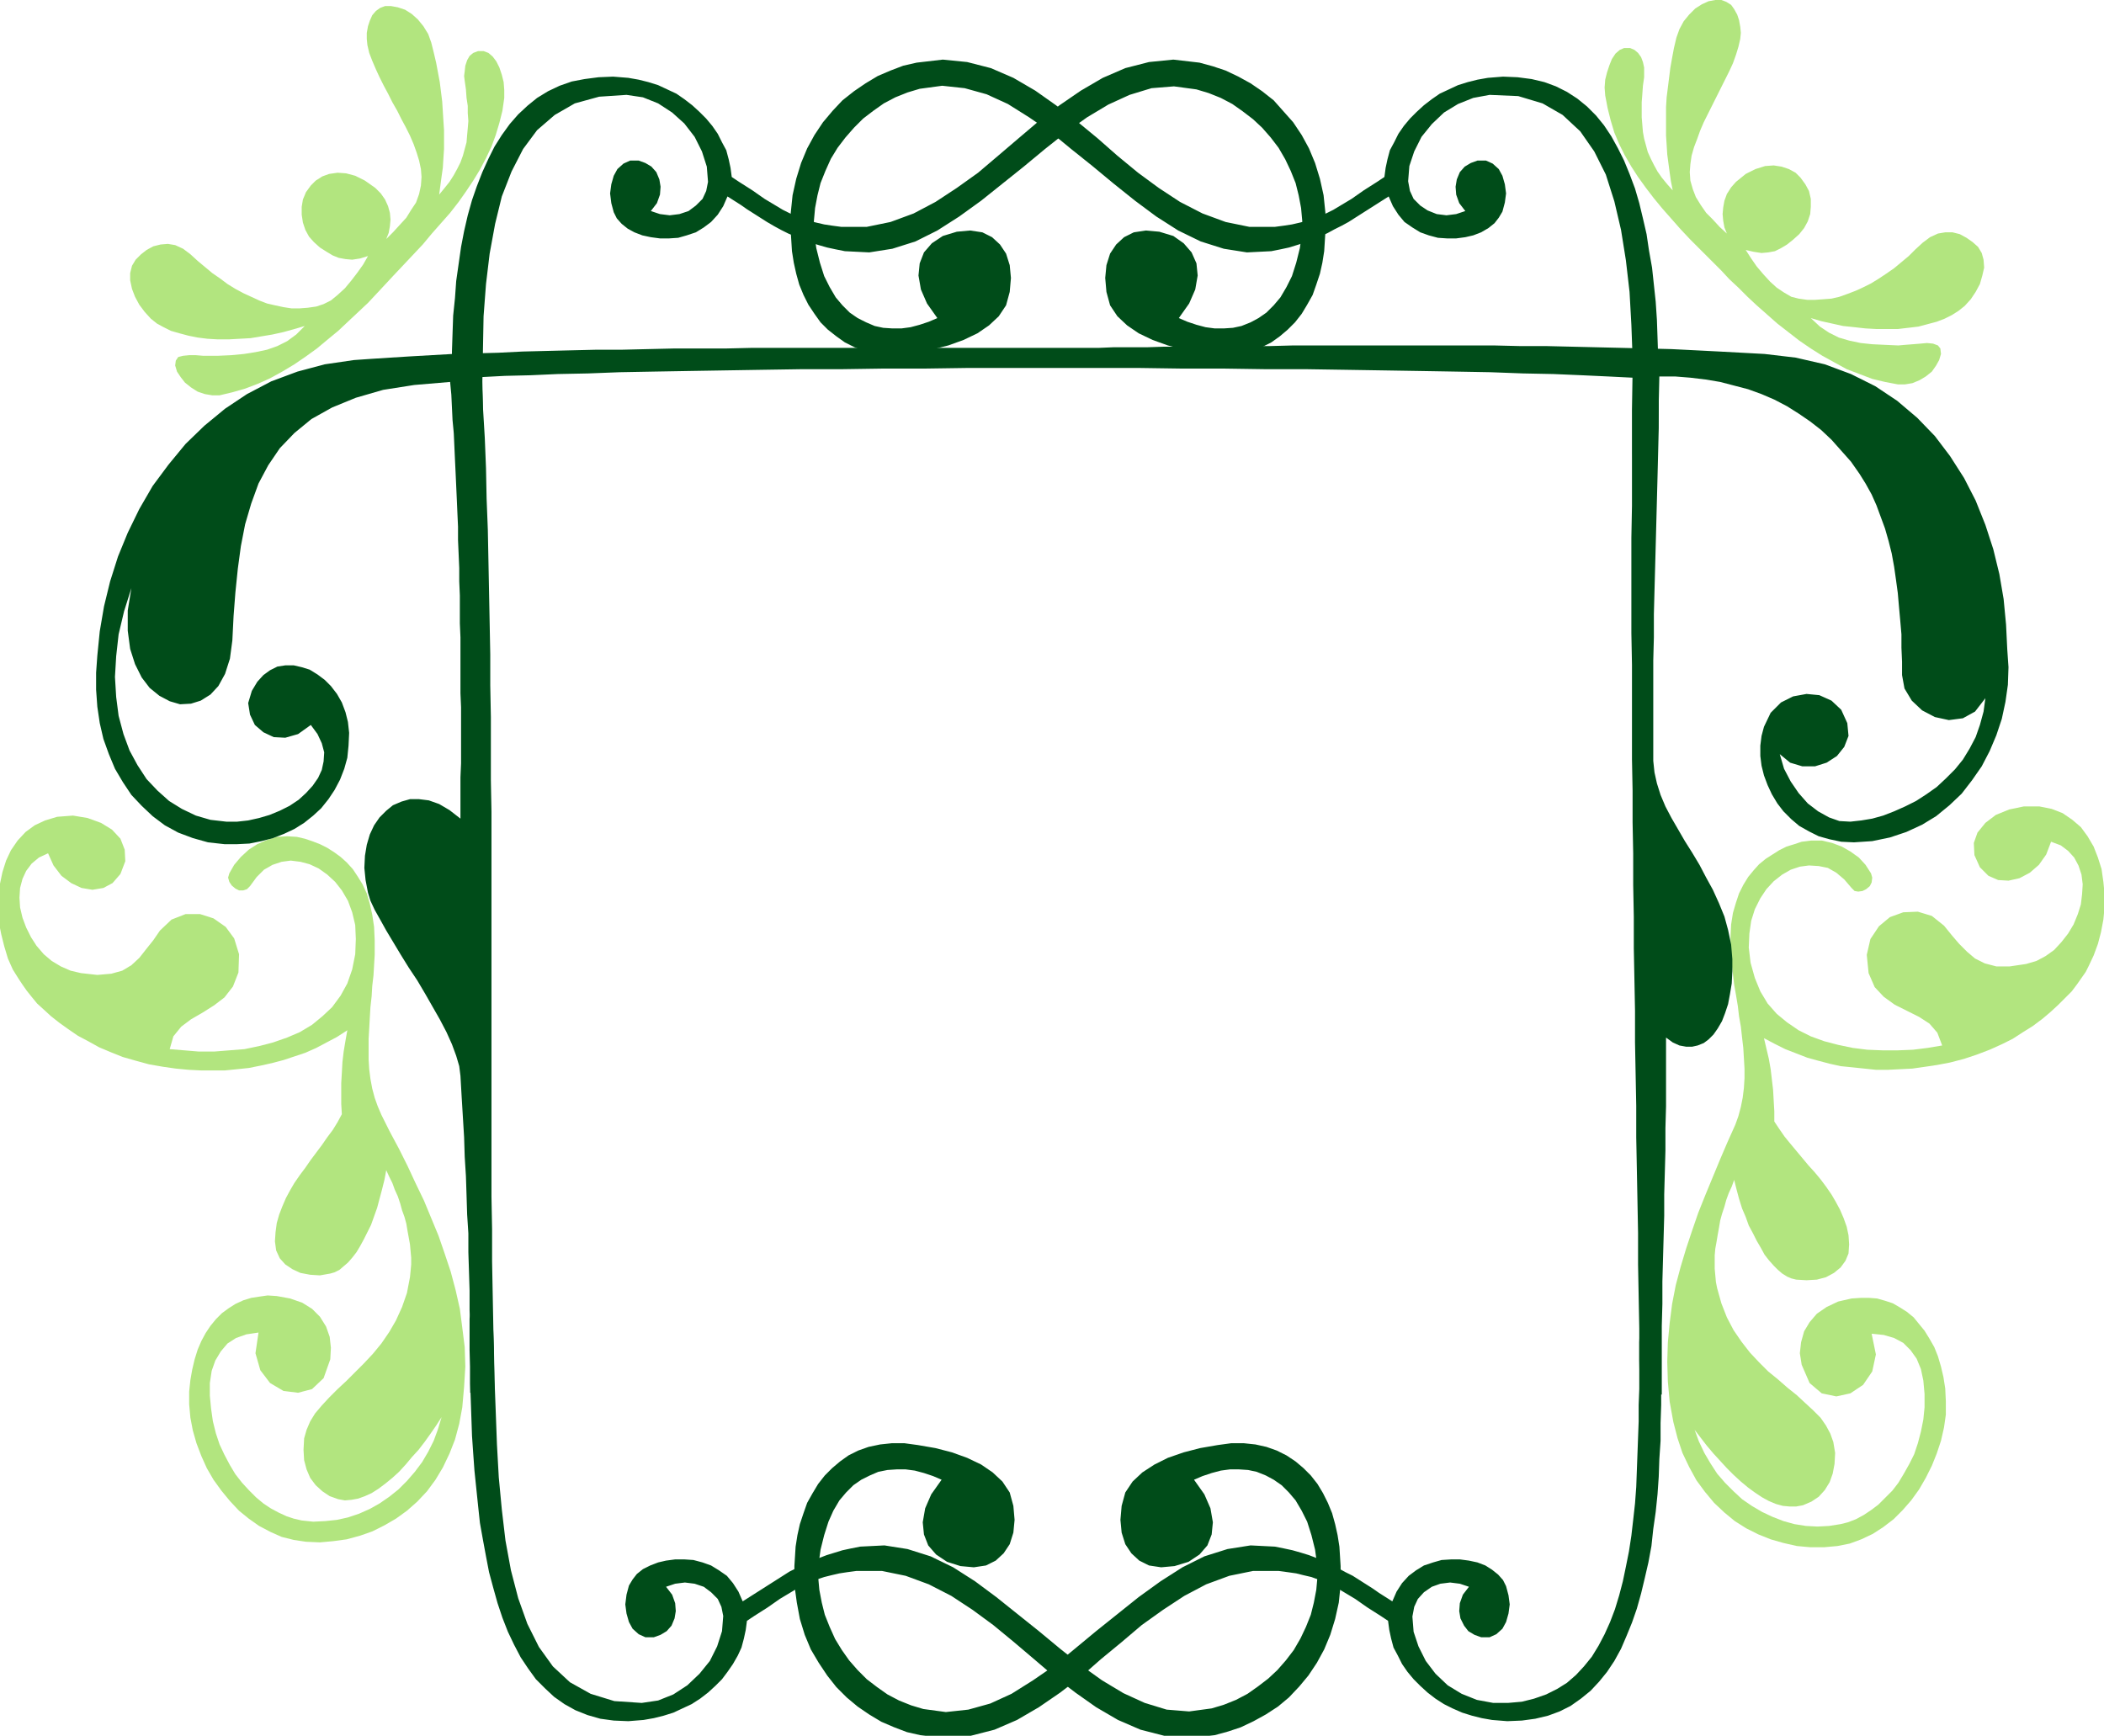 <?xml version="1.0" encoding="UTF-8" standalone="no"?>
<svg
   xmlns:dc="http://purl.org/dc/elements/1.1/"
   xmlns:cc="http://creativecommons.org/ns#"
   xmlns:rdf="http://www.w3.org/1999/02/22-rdf-syntax-ns#"
   xmlns:svg="http://www.w3.org/2000/svg"
   xmlns="http://www.w3.org/2000/svg"
   xmlns:sodipodi="http://sodipodi.sourceforge.net/DTD/sodipodi-0.dtd"
   xmlns:inkscape="http://www.inkscape.org/namespaces/inkscape"
   version="1.0"
   width="87.859mm"
   height="72.492mm"
   id="svg23"
   sodipodi:docname="BBL00380.WMF">
  <sodipodi:namedview
     pagecolor="#ffffff"
     bordercolor="#666666"
     borderopacity="1"
     objecttolerance="10"
     gridtolerance="10"
     guidetolerance="10"
     inkscape:pageopacity="0"
     inkscape:pageshadow="2"
     inkscape:window-width="640"
     inkscape:window-height="480"
     id="namedview25" />
  <defs
     id="defs3">
    <pattern
       id="WMFhbasepattern"
       patternUnits="userSpaceOnUse"
       width="6"
       height="6"
       x="0"
       y="0" />
  </defs>
  <path
     style="fill:#b2e57f;fill-rule:evenodd;fill-opacity:1;stroke:none;"
     d="  M 307.776,167.712   L 305.76,168.096   L 303.84,168.384   L 301.824,168.672   L 299.904,168.768   L 297.984,168.864   L 296.064,168.864   L 294.24,168.672   L 292.416,168.48   L 290.496,168.288   L 288.768,167.904   L 286.944,167.424   L 285.216,166.944   L 283.488,166.272   L 281.76,165.6   L 280.032,164.736   L 278.4,163.872   L 278.784,165.504   L 279.168,167.136   L 279.456,168.768   L 279.648,170.4   L 279.84,172.032   L 279.936,173.76   L 280.032,175.392   L 280.032,177.024   L 280.8,178.176   L 281.664,179.424   L 282.528,180.48   L 283.488,181.632   L 284.448,182.784   L 285.408,183.936   L 286.368,184.992   L 287.328,186.144   L 288.192,187.296   L 289.056,188.544   L 289.728,189.696   L 290.4,190.944   L 290.976,192.288   L 291.456,193.632   L 291.744,194.976   L 291.84,196.416   L 291.744,197.856   L 291.264,199.008   L 290.496,200.064   L 289.44,200.928   L 288.192,201.6   L 286.752,201.984   L 285.12,202.08   L 283.488,201.984   L 282.72,201.792   L 282.048,201.504   L 281.28,201.024   L 280.608,200.448   L 279.936,199.776   L 279.168,198.912   L 278.496,198.048   L 277.92,196.992   L 277.248,195.84   L 276.672,194.688   L 276,193.44   L 275.52,192.096   L 274.944,190.752   L 274.464,189.216   L 274.08,187.776   L 273.696,186.24   L 273.312,187.296   L 272.832,188.352   L 272.448,189.408   L 272.16,190.464   L 271.776,191.616   L 271.488,192.672   L 271.296,193.824   L 271.104,194.88   L 270.912,196.032   L 270.72,197.088   L 270.624,198.144   L 270.624,199.2   L 270.624,200.256   L 270.72,201.312   L 270.816,202.368   L 271.008,203.328   L 271.68,205.728   L 272.544,207.936   L 273.6,209.952   L 274.848,211.776   L 276.192,213.504   L 277.632,215.04   L 279.072,216.48   L 280.608,217.728   L 282.144,219.072   L 283.584,220.224   L 284.928,221.472   L 286.176,222.624   L 287.328,223.776   L 288.192,225.024   L 288.864,226.272   L 289.344,227.616   L 289.632,229.344   L 289.536,231.072   L 289.248,232.608   L 288.768,233.952   L 288,235.2   L 287.04,236.256   L 285.888,237.024   L 284.544,237.6   L 283.488,237.792   L 282.432,237.792   L 281.376,237.696   L 280.32,237.408   L 279.168,236.928   L 278.112,236.352   L 276.96,235.584   L 275.904,234.816   L 274.752,233.856   L 273.6,232.8   L 272.544,231.744   L 271.488,230.592   L 270.432,229.44   L 269.376,228.192   L 268.416,226.944   L 267.456,225.696   L 268.128,227.52   L 268.992,229.344   L 269.952,230.976   L 271.008,232.608   L 272.256,234.048   L 273.6,235.392   L 274.944,236.64   L 276.48,237.696   L 278.112,238.656   L 279.744,239.424   L 281.472,240.096   L 283.2,240.576   L 285.024,240.864   L 286.848,240.96   L 288.672,240.864   L 290.496,240.576   L 291.648,240.288   L 292.896,239.808   L 294.144,239.136   L 295.296,238.368   L 296.448,237.504   L 297.504,236.448   L 298.656,235.296   L 299.616,234.048   L 300.48,232.608   L 301.344,231.072   L 302.112,229.536   L 302.688,227.808   L 303.168,225.984   L 303.552,224.064   L 303.744,222.144   L 303.744,220.032   L 303.552,217.92   L 303.168,216.096   L 302.496,214.464   L 301.536,213.12   L 300.384,211.968   L 298.944,211.2   L 297.312,210.72   L 295.392,210.528   L 296.064,213.792   L 295.488,216.48   L 294.048,218.592   L 292.032,219.936   L 289.824,220.416   L 287.52,219.936   L 285.6,218.304   L 284.352,215.424   L 284.064,213.6   L 284.256,211.872   L 284.736,210.144   L 285.6,208.704   L 286.752,207.36   L 288.288,206.304   L 290.112,205.44   L 292.224,204.96   L 293.664,204.864   L 295.008,204.864   L 296.256,204.96   L 297.6,205.344   L 298.752,205.728   L 299.904,206.4   L 300.96,207.072   L 302.016,207.936   L 302.88,208.992   L 303.744,210.048   L 304.512,211.296   L 305.28,212.64   L 305.856,214.08   L 306.336,215.712   L 306.72,217.344   L 307.008,219.168   L 307.104,221.184   L 307.104,223.296   L 306.816,225.312   L 306.336,227.424   L 305.664,229.44   L 304.896,231.36   L 303.936,233.28   L 302.88,235.104   L 301.632,236.832   L 300.288,238.368   L 298.848,239.808   L 297.216,241.056   L 295.584,242.112   L 293.76,242.976   L 291.936,243.648   L 290.016,244.032   L 287.904,244.224   L 285.696,244.224   L 283.584,244.032   L 281.472,243.552   L 279.456,242.976   L 277.536,242.208   L 275.616,241.248   L 273.792,240.096   L 272.16,238.752   L 270.528,237.216   L 269.088,235.488   L 267.744,233.664   L 266.592,231.552   L 265.536,229.344   L 264.768,227.04   L 264.096,224.448   L 263.52,221.28   L 263.232,218.112   L 263.136,214.944   L 263.232,211.872   L 263.52,208.8   L 263.904,205.824   L 264.48,202.848   L 265.248,199.968   L 266.112,197.088   L 267.072,194.208   L 268.032,191.424   L 269.184,188.544   L 270.336,185.76   L 271.488,182.976   L 272.64,180.288   L 273.888,177.504   L 274.368,176.16   L 274.752,174.72   L 275.04,173.28   L 275.232,171.744   L 275.328,170.208   L 275.328,168.672   L 275.232,167.04   L 275.136,165.408   L 274.944,163.776   L 274.752,162.048   L 274.464,160.416   L 274.272,158.784   L 273.984,157.056   L 273.696,155.424   L 273.504,153.792   L 273.312,152.256   L 273.12,149.952   L 273.12,147.84   L 273.216,145.92   L 273.504,144.096   L 273.984,142.464   L 274.464,141.024   L 275.136,139.68   L 275.904,138.432   L 276.768,137.376   L 277.632,136.416   L 278.688,135.552   L 279.744,134.88   L 280.8,134.208   L 281.952,133.632   L 283.2,133.248   L 284.352,132.864   L 285.888,132.672   L 287.52,132.672   L 289.152,133.056   L 290.688,133.632   L 292.032,134.4   L 293.376,135.36   L 294.432,136.512   L 295.296,137.856   L 295.488,138.528   L 295.392,139.296   L 295.104,139.872   L 294.528,140.352   L 293.952,140.64   L 293.28,140.736   L 292.704,140.64   L 292.224,140.16   L 291.072,138.816   L 289.824,137.76   L 288.48,136.992   L 287.04,136.704   L 285.504,136.608   L 284.064,136.8   L 282.624,137.28   L 281.28,138.048   L 279.936,139.104   L 278.784,140.352   L 277.824,141.792   L 276.96,143.52   L 276.384,145.344   L 276.096,147.36   L 276,149.568   L 276.288,151.968   L 276.96,154.368   L 277.824,156.48   L 278.976,158.4   L 280.416,160.032   L 282.048,161.376   L 283.872,162.624   L 285.792,163.584   L 287.904,164.352   L 290.112,164.928   L 292.416,165.408   L 294.72,165.696   L 297.12,165.792   L 299.52,165.792   L 301.92,165.696   L 304.224,165.408   L 306.528,165.024   L 305.76,163.008   L 304.512,161.568   L 302.88,160.512   L 300.96,159.552   L 299.04,158.592   L 297.312,157.344   L 295.872,155.808   L 294.912,153.6   L 294.624,150.72   L 295.2,148.224   L 296.544,146.208   L 298.272,144.768   L 300.384,144   L 302.688,143.904   L 304.896,144.576   L 306.816,146.112   L 308.064,147.648   L 309.216,148.992   L 310.464,150.24   L 311.712,151.296   L 313.248,152.064   L 315.072,152.544   L 317.184,152.544   L 319.776,152.16   L 321.408,151.68   L 322.848,150.912   L 324.192,149.952   L 325.344,148.704   L 326.4,147.36   L 327.264,145.92   L 327.936,144.288   L 328.416,142.752   L 328.608,141.12   L 328.704,139.584   L 328.512,138.048   L 328.032,136.608   L 327.36,135.36   L 326.4,134.304   L 325.248,133.44   L 323.712,132.864   L 322.944,134.88   L 321.792,136.512   L 320.352,137.76   L 318.72,138.624   L 316.992,139.008   L 315.36,138.912   L 313.824,138.24   L 312.48,136.896   L 311.616,134.976   L 311.52,133.056   L 312.096,131.424   L 313.344,129.888   L 314.976,128.64   L 317.088,127.776   L 319.392,127.296   L 321.888,127.296   L 323.808,127.68   L 325.536,128.352   L 327.072,129.408   L 328.416,130.56   L 329.472,132   L 330.432,133.632   L 331.104,135.36   L 331.68,137.184   L 331.968,139.2   L 332.16,141.12   L 332.16,143.136   L 331.968,145.152   L 331.584,147.168   L 331.104,148.992   L 330.432,150.816   L 329.664,152.448   L 329.184,153.408   L 328.512,154.368   L 327.84,155.328   L 326.976,156.48   L 325.92,157.536   L 324.864,158.592   L 323.616,159.744   L 322.368,160.8   L 320.832,161.952   L 319.296,162.912   L 317.664,163.968   L 315.936,164.832   L 314.016,165.696   L 312,166.464   L 309.984,167.136   L 307.776,167.712  z "
     id="path5" />
  <path
     style="fill:#b2e57f;fill-rule:evenodd;fill-opacity:1;stroke:none;"
     d="  M 25.728,168.384   L 27.744,168.672   L 29.76,168.864   L 31.68,168.96   L 33.6,168.96   L 35.52,168.96   L 37.44,168.768   L 39.264,168.576   L 41.184,168.192   L 42.912,167.808   L 44.736,167.328   L 46.464,166.752   L 48.192,166.176   L 49.92,165.408   L 51.552,164.544   L 53.184,163.68   L 54.816,162.624   L 54.528,164.256   L 54.24,165.984   L 54.048,167.616   L 53.952,169.344   L 53.856,170.976   L 53.856,172.608   L 53.856,174.24   L 53.952,175.872   L 53.28,177.12   L 52.512,178.368   L 51.648,179.52   L 50.784,180.768   L 49.92,181.92   L 49.056,183.072   L 48.192,184.32   L 47.328,185.472   L 46.464,186.72   L 45.792,187.872   L 45.12,189.12   L 44.544,190.464   L 44.064,191.712   L 43.68,193.056   L 43.488,194.496   L 43.392,195.936   L 43.584,197.376   L 44.16,198.624   L 45.024,199.584   L 46.176,200.352   L 47.424,200.928   L 48.96,201.216   L 50.496,201.312   L 52.128,201.024   L 52.8,200.832   L 53.568,200.448   L 54.24,199.872   L 54.912,199.296   L 55.584,198.528   L 56.256,197.664   L 56.832,196.704   L 57.408,195.648   L 57.984,194.496   L 58.56,193.344   L 59.04,192   L 59.52,190.656   L 59.904,189.216   L 60.288,187.776   L 60.672,186.24   L 60.96,184.704   L 61.44,185.76   L 61.92,186.72   L 62.304,187.776   L 62.784,188.832   L 63.168,189.984   L 63.456,191.04   L 63.84,192.096   L 64.128,193.152   L 64.32,194.304   L 64.512,195.36   L 64.704,196.416   L 64.8,197.472   L 64.896,198.528   L 64.896,199.584   L 64.8,200.64   L 64.704,201.6   L 64.224,204.096   L 63.456,206.304   L 62.496,208.416   L 61.44,210.24   L 60.192,212.064   L 58.848,213.696   L 57.408,215.232   L 56.064,216.576   L 54.624,218.016   L 53.28,219.264   L 51.936,220.608   L 50.784,221.856   L 49.728,223.104   L 48.96,224.352   L 48.384,225.696   L 48,227.04   L 47.904,228.864   L 48,230.496   L 48.384,231.936   L 48.96,233.28   L 49.824,234.432   L 50.88,235.392   L 52.032,236.16   L 53.376,236.64   L 54.432,236.832   L 55.488,236.736   L 56.544,236.544   L 57.6,236.16   L 58.656,235.68   L 59.712,235.008   L 60.864,234.144   L 61.92,233.28   L 62.976,232.32   L 64.032,231.168   L 64.992,230.016   L 66.048,228.864   L 67.008,227.616   L 67.968,226.272   L 68.832,225.024   L 69.696,223.68   L 69.12,225.6   L 68.448,227.424   L 67.584,229.152   L 66.624,230.784   L 65.472,232.32   L 64.224,233.76   L 62.88,235.104   L 61.44,236.256   L 59.904,237.312   L 58.368,238.176   L 56.64,238.944   L 54.912,239.52   L 53.184,239.904   L 51.36,240.096   L 49.44,240.192   L 47.616,240   L 46.368,239.712   L 45.216,239.328   L 43.968,238.752   L 42.72,238.08   L 41.568,237.312   L 40.416,236.352   L 39.264,235.2   L 38.208,234.048   L 37.152,232.704   L 36.288,231.264   L 35.424,229.632   L 34.656,228   L 34.08,226.272   L 33.6,224.352   L 33.312,222.336   L 33.12,220.32   L 33.12,218.304   L 33.408,216.384   L 33.984,214.752   L 34.848,213.312   L 35.904,212.064   L 37.248,211.2   L 38.88,210.624   L 40.8,210.336   L 40.32,213.6   L 41.088,216.288   L 42.624,218.304   L 44.736,219.552   L 47.04,219.84   L 49.248,219.264   L 51.072,217.536   L 52.128,214.56   L 52.224,212.736   L 52.032,211.008   L 51.456,209.376   L 50.496,207.84   L 49.248,206.592   L 47.712,205.632   L 45.792,204.96   L 43.68,204.576   L 42.24,204.48   L 40.896,204.672   L 39.648,204.864   L 38.4,205.248   L 37.152,205.824   L 36.096,206.496   L 35.04,207.264   L 34.08,208.224   L 33.216,209.28   L 32.448,210.432   L 31.776,211.68   L 31.2,213.024   L 30.72,214.56   L 30.336,216.192   L 30.048,217.824   L 29.856,219.648   L 29.856,221.664   L 30.048,223.776   L 30.432,225.792   L 31.008,227.808   L 31.776,229.824   L 32.64,231.744   L 33.696,233.568   L 34.944,235.296   L 36.288,236.928   L 37.728,238.464   L 39.264,239.712   L 40.896,240.864   L 42.72,241.824   L 44.448,242.592   L 46.368,243.072   L 48.288,243.36   L 50.496,243.456   L 52.608,243.264   L 54.72,242.976   L 56.832,242.4   L 58.752,241.728   L 60.672,240.768   L 62.496,239.712   L 64.224,238.464   L 65.856,237.024   L 67.392,235.392   L 68.736,233.568   L 69.888,231.648   L 70.944,229.44   L 71.808,227.232   L 72.48,224.736   L 72.96,222.144   L 73.248,218.88   L 73.44,215.712   L 73.344,212.64   L 72.96,209.568   L 72.576,206.592   L 71.904,203.616   L 71.136,200.736   L 70.176,197.856   L 69.216,195.072   L 68.064,192.288   L 66.912,189.504   L 65.568,186.72   L 64.32,184.032   L 62.976,181.344   L 61.536,178.656   L 60.192,175.968   L 59.616,174.624   L 59.136,173.28   L 58.752,171.84   L 58.464,170.304   L 58.272,168.768   L 58.176,167.232   L 58.176,165.6   L 58.176,163.968   L 58.272,162.336   L 58.368,160.608   L 58.464,158.976   L 58.656,157.248   L 58.752,155.616   L 58.944,153.984   L 59.04,152.352   L 59.136,150.72   L 59.136,148.416   L 59.04,146.304   L 58.752,144.384   L 58.368,142.656   L 57.888,141.024   L 57.216,139.584   L 56.448,138.336   L 55.68,137.184   L 54.72,136.128   L 53.76,135.264   L 52.704,134.496   L 51.648,133.824   L 50.496,133.248   L 49.248,132.768   L 48.096,132.384   L 46.848,132.096   L 45.312,132   L 43.68,132.096   L 42.144,132.576   L 40.608,133.248   L 39.264,134.112   L 38.016,135.264   L 36.96,136.512   L 36.192,137.856   L 36,138.528   L 36.192,139.2   L 36.576,139.776   L 37.152,140.256   L 37.728,140.544   L 38.4,140.544   L 38.976,140.352   L 39.456,139.872   L 40.512,138.432   L 41.664,137.28   L 43.008,136.512   L 44.448,136.032   L 45.888,135.84   L 47.424,136.032   L 48.864,136.416   L 50.304,137.088   L 51.648,138.048   L 52.896,139.2   L 53.952,140.544   L 54.912,142.176   L 55.584,144   L 56.064,146.016   L 56.16,148.224   L 56.064,150.624   L 55.584,153.024   L 54.816,155.232   L 53.76,157.152   L 52.416,158.976   L 50.88,160.416   L 49.248,161.76   L 47.328,162.912   L 45.312,163.776   L 43.104,164.544   L 40.896,165.12   L 38.592,165.6   L 36.192,165.792   L 33.792,165.984   L 31.392,165.984   L 29.088,165.792   L 26.784,165.6   L 27.36,163.584   L 28.608,162.048   L 30.144,160.896   L 31.968,159.84   L 33.792,158.688   L 35.424,157.44   L 36.768,155.712   L 37.632,153.504   L 37.728,150.624   L 36.96,148.128   L 35.616,146.304   L 33.696,144.96   L 31.584,144.288   L 29.28,144.288   L 27.072,145.152   L 25.248,146.88   L 24.192,148.416   L 23.04,149.856   L 21.984,151.2   L 20.736,152.352   L 19.296,153.216   L 17.568,153.696   L 15.36,153.888   L 12.768,153.6   L 11.136,153.216   L 9.6,152.544   L 8.16,151.68   L 6.912,150.624   L 5.76,149.28   L 4.896,147.936   L 4.128,146.4   L 3.552,144.864   L 3.168,143.232   L 3.072,141.696   L 3.168,140.16   L 3.552,138.72   L 4.128,137.472   L 4.992,136.32   L 6.144,135.36   L 7.584,134.688   L 8.448,136.608   L 9.696,138.24   L 11.232,139.392   L 12.864,140.16   L 14.592,140.448   L 16.32,140.16   L 17.76,139.392   L 19.008,137.952   L 19.776,135.936   L 19.68,134.112   L 19.008,132.384   L 17.664,130.944   L 15.936,129.888   L 13.824,129.12   L 11.52,128.736   L 9.024,128.928   L 7.104,129.504   L 5.472,130.272   L 4.032,131.328   L 2.784,132.672   L 1.728,134.208   L 0.96,135.84   L 0.384,137.664   L 0,139.488   L -0.288,141.504   L -0.288,143.52   L -0.192,145.536   L 0.192,147.456   L 0.672,149.376   L 1.248,151.296   L 2.016,153.024   L 2.976,154.56   L 3.552,155.424   L 4.224,156.384   L 4.992,157.344   L 5.856,158.4   L 6.912,159.36   L 8.064,160.416   L 9.408,161.472   L 10.752,162.432   L 12.288,163.488   L 13.92,164.352   L 15.648,165.312   L 17.472,166.08   L 19.392,166.848   L 21.408,167.424   L 23.52,168   L 25.728,168.384  z "
     id="path7" />
  <path
     style="fill:#004c19;fill-rule:evenodd;fill-opacity:1;stroke:none;"
     d="  M 262.272,220.128   L 258.816,219.84   L 258.72,214.752   L 258.72,209.664   L 258.624,204.672   L 258.528,199.584   L 258.528,194.592   L 258.432,189.504   L 258.336,184.512   L 258.24,179.52   L 258.24,174.528   L 258.144,169.536   L 258.048,164.544   L 258.048,159.552   L 257.952,154.56   L 257.856,149.664   L 257.856,144.672   L 257.76,139.68   L 257.76,134.688   L 257.664,129.792   L 257.664,124.8   L 257.568,119.808   L 257.568,114.816   L 257.568,109.824   L 257.568,104.928   L 257.472,99.936   L 257.472,94.848   L 257.472,89.856   L 257.472,84.864   L 257.568,79.872   L 257.568,74.784   L 257.568,69.792   L 257.568,64.704   L 257.664,59.616   L 253.824,59.424   L 249.696,59.232   L 245.184,59.04   L 240.384,58.944   L 235.2,58.752   L 229.824,58.656   L 224.16,58.56   L 218.208,58.464   L 212.16,58.368   L 205.92,58.272   L 199.488,58.272   L 192.96,58.176   L 186.336,58.176   L 179.712,58.08   L 172.992,58.08   L 166.176,58.08   L 159.456,58.08   L 152.736,58.08   L 146.112,58.176   L 139.488,58.176   L 133.056,58.272   L 126.72,58.272   L 120.48,58.368   L 114.528,58.464   L 108.672,58.56   L 103.104,58.656   L 97.824,58.752   L 92.832,58.944   L 88.032,59.04   L 83.712,59.232   L 79.68,59.328   L 76.032,59.52   L 76.224,64.32   L 76.512,69.12   L 76.704,73.92   L 76.8,78.72   L 76.992,83.616   L 77.088,88.512   L 77.184,93.408   L 77.28,98.304   L 77.376,103.296   L 77.376,108.192   L 77.472,113.184   L 77.472,118.176   L 77.472,123.168   L 77.568,128.16   L 77.568,133.248   L 77.568,138.24   L 77.568,143.328   L 77.568,148.32   L 77.568,153.408   L 77.568,158.496   L 77.568,163.488   L 77.568,168.576   L 77.568,173.664   L 77.568,178.752   L 77.568,183.84   L 77.568,188.928   L 77.664,194.016   L 77.664,199.104   L 77.76,204.192   L 77.856,209.184   L 77.952,214.272   L 78.048,219.36   L 74.208,219.84   L 74.208,216.48   L 74.208,213.12   L 74.208,209.952   L 74.112,206.784   L 74.112,203.712   L 74.016,200.64   L 73.92,197.664   L 73.92,194.688   L 73.728,191.712   L 73.632,188.64   L 73.536,185.664   L 73.344,182.592   L 73.248,179.52   L 73.056,176.352   L 72.864,173.184   L 72.672,169.824   L 72.48,168.288   L 72,166.656   L 71.328,164.832   L 70.464,162.912   L 69.408,160.896   L 68.256,158.88   L 67.104,156.864   L 65.856,154.752   L 64.512,152.736   L 63.264,150.72   L 62.112,148.8   L 60.96,146.88   L 60,145.152   L 59.136,143.616   L 58.464,142.176   L 58.08,140.928   L 57.696,138.912   L 57.504,136.992   L 57.6,135.072   L 57.888,133.344   L 58.368,131.712   L 59.04,130.272   L 59.904,129.024   L 60.96,127.968   L 62.016,127.104   L 63.36,126.528   L 64.704,126.144   L 66.144,126.144   L 67.68,126.336   L 69.312,126.912   L 70.944,127.872   L 72.672,129.216   L 72.672,127.008   L 72.672,124.8   L 72.672,122.688   L 72.768,120.48   L 72.768,118.272   L 72.768,116.064   L 72.768,113.856   L 72.768,111.648   L 72.672,109.44   L 72.672,107.232   L 72.672,105.024   L 72.672,102.816   L 72.672,100.608   L 72.576,98.4   L 72.576,96.192   L 72.576,93.984   L 72.48,91.776   L 72.48,89.664   L 72.384,87.456   L 72.288,85.248   L 72.288,83.136   L 72.192,81.024   L 72.096,78.816   L 72,76.704   L 71.904,74.592   L 71.808,72.576   L 71.712,70.464   L 71.616,68.352   L 71.424,66.336   L 71.328,64.32   L 71.232,62.304   L 71.04,60.288   L 65.376,60.768   L 60.48,61.536   L 56.16,62.784   L 52.416,64.32   L 49.152,66.144   L 46.464,68.352   L 44.16,70.752   L 42.336,73.44   L 40.8,76.32   L 39.648,79.488   L 38.688,82.752   L 38.016,86.208   L 37.536,89.76   L 37.152,93.504   L 36.864,97.248   L 36.672,101.088   L 36.288,103.968   L 35.52,106.368   L 34.464,108.288   L 33.216,109.632   L 31.68,110.592   L 30.144,111.072   L 28.416,111.168   L 26.784,110.688   L 25.152,109.824   L 23.616,108.576   L 22.368,106.944   L 21.312,104.832   L 20.544,102.432   L 20.16,99.552   L 20.16,96.384   L 20.736,92.832   L 19.584,96.48   L 18.72,100.128   L 18.336,103.584   L 18.144,106.848   L 18.336,110.016   L 18.72,112.992   L 19.488,115.872   L 20.448,118.464   L 21.696,120.768   L 23.136,122.976   L 24.864,124.8   L 26.688,126.432   L 28.704,127.68   L 30.912,128.736   L 33.216,129.408   L 35.712,129.696   L 37.44,129.696   L 39.168,129.504   L 40.896,129.12   L 42.528,128.64   L 44.16,127.968   L 45.696,127.2   L 47.136,126.24   L 48.288,125.184   L 49.344,124.032   L 50.208,122.784   L 50.784,121.536   L 51.072,120.192   L 51.168,118.752   L 50.784,117.312   L 50.112,115.872   L 49.056,114.432   L 47.04,115.872   L 45.024,116.448   L 43.2,116.352   L 41.568,115.584   L 40.224,114.432   L 39.456,112.8   L 39.168,110.976   L 39.744,109.056   L 40.608,107.616   L 41.568,106.56   L 42.624,105.792   L 43.776,105.216   L 45.024,105.024   L 46.368,105.024   L 47.616,105.312   L 48.864,105.696   L 50.112,106.464   L 51.264,107.328   L 52.224,108.288   L 53.184,109.536   L 53.952,110.88   L 54.528,112.416   L 54.912,113.952   L 55.104,115.68   L 55.008,117.696   L 54.816,119.616   L 54.336,121.344   L 53.664,123.072   L 52.8,124.704   L 51.84,126.144   L 50.688,127.584   L 49.44,128.736   L 48,129.888   L 46.464,130.848   L 44.832,131.616   L 43.104,132.288   L 41.28,132.768   L 39.36,133.152   L 37.44,133.248   L 35.424,133.248   L 32.832,132.96   L 30.432,132.288   L 28.128,131.424   L 26.016,130.272   L 24.096,128.832   L 22.368,127.2   L 20.736,125.472   L 19.392,123.456   L 18.144,121.344   L 17.184,119.04   L 16.32,116.64   L 15.744,114.144   L 15.36,111.552   L 15.168,108.864   L 15.168,106.176   L 15.36,103.488   L 15.744,99.648   L 16.416,95.712   L 17.376,91.776   L 18.624,87.84   L 20.16,84.096   L 21.984,80.352   L 24.096,76.704   L 26.592,73.344   L 29.28,70.08   L 32.256,67.2   L 35.52,64.512   L 38.976,62.208   L 42.816,60.192   L 46.944,58.656   L 51.264,57.504   L 55.872,56.832   L 58.656,56.64   L 61.632,56.448   L 64.704,56.256   L 68.064,56.064   L 71.424,55.872   L 74.976,55.776   L 78.624,55.68   L 82.464,55.488   L 86.304,55.392   L 90.144,55.296   L 94.176,55.2   L 98.208,55.2   L 102.24,55.104   L 106.368,55.008   L 110.4,55.008   L 114.528,55.008   L 118.56,54.912   L 122.592,54.912   L 126.528,54.912   L 130.464,54.912   L 134.304,54.912   L 138.048,54.912   L 141.696,54.912   L 145.152,54.912   L 148.608,54.912   L 151.872,54.912   L 154.944,54.912   L 157.824,54.912   L 160.608,54.912   L 163.104,54.912   L 165.408,54.912   L 167.52,54.912   L 169.248,54.912   L 171.168,54.912   L 173.376,54.912   L 175.68,54.816   L 178.272,54.816   L 180.96,54.816   L 183.84,54.72   L 186.912,54.72   L 190.08,54.72   L 193.44,54.624   L 196.896,54.624   L 200.448,54.624   L 204.096,54.528   L 207.84,54.528   L 211.68,54.528   L 215.616,54.528   L 219.552,54.528   L 223.584,54.528   L 227.616,54.528   L 231.648,54.528   L 235.776,54.528   L 239.808,54.624   L 243.936,54.624   L 247.968,54.72   L 252,54.816   L 256.032,54.912   L 259.968,55.008   L 263.808,55.104   L 267.648,55.296   L 271.392,55.488   L 274.944,55.68   L 278.496,55.872   L 283.392,56.448   L 288,57.504   L 292.128,59.04   L 295.968,60.96   L 299.424,63.264   L 302.592,65.952   L 305.376,68.832   L 307.776,72   L 309.984,75.456   L 311.808,79.008   L 313.344,82.848   L 314.592,86.688   L 315.552,90.624   L 316.224,94.56   L 316.608,98.592   L 316.8,102.528   L 316.992,105.312   L 316.896,108.096   L 316.512,110.784   L 315.936,113.472   L 315.072,116.064   L 314.016,118.56   L 312.768,120.96   L 311.232,123.168   L 309.6,125.28   L 307.68,127.104   L 305.568,128.832   L 303.36,130.176   L 300.864,131.328   L 298.272,132.192   L 295.488,132.768   L 292.608,132.96   L 290.592,132.864   L 288.768,132.48   L 287.04,132   L 285.504,131.232   L 283.968,130.368   L 282.72,129.312   L 281.472,128.064   L 280.512,126.816   L 279.648,125.376   L 278.976,123.936   L 278.4,122.4   L 278.016,120.864   L 277.824,119.328   L 277.824,117.696   L 278.016,116.16   L 278.4,114.72   L 279.456,112.512   L 281.088,110.88   L 283.008,109.92   L 285.12,109.536   L 287.136,109.728   L 289.056,110.592   L 290.592,112.032   L 291.552,114.144   L 291.744,116.16   L 291.072,117.888   L 289.92,119.328   L 288.288,120.384   L 286.464,120.96   L 284.448,120.96   L 282.528,120.384   L 280.896,119.04   L 281.568,121.344   L 282.624,123.36   L 283.872,125.184   L 285.312,126.816   L 286.944,128.064   L 288.672,129.024   L 290.304,129.6   L 292.032,129.696   L 293.76,129.504   L 295.488,129.216   L 297.216,128.736   L 298.944,128.064   L 300.672,127.296   L 302.4,126.432   L 304.032,125.376   L 305.664,124.224   L 307.104,122.88   L 308.544,121.44   L 309.792,119.904   L 310.848,118.176   L 311.808,116.352   L 312.48,114.432   L 313.056,112.32   L 313.344,110.208   L 311.712,112.32   L 309.792,113.376   L 307.584,113.664   L 305.376,113.184   L 303.36,112.128   L 301.728,110.592   L 300.576,108.672   L 300.192,106.56   L 300.192,104.448   L 300.096,102.24   L 300.096,100.128   L 299.904,97.92   L 299.712,95.808   L 299.52,93.6   L 299.232,91.488   L 298.944,89.472   L 298.56,87.36   L 298.08,85.44   L 297.504,83.424   L 296.832,81.6   L 296.16,79.776   L 295.392,78.048   L 294.432,76.32   L 293.472,74.784   L 292.128,72.864   L 290.592,71.136   L 289.056,69.408   L 287.424,67.872   L 285.696,66.528   L 283.872,65.28   L 282.048,64.128   L 280.032,63.072   L 278.016,62.208   L 275.904,61.44   L 273.696,60.864   L 271.488,60.288   L 269.184,59.904   L 266.784,59.616   L 264.384,59.424   L 261.888,59.424   L 261.792,63.552   L 261.792,67.584   L 261.696,71.424   L 261.6,75.264   L 261.504,78.912   L 261.408,82.56   L 261.312,86.208   L 261.216,89.76   L 261.12,93.312   L 261.024,96.96   L 261.024,100.608   L 260.928,104.256   L 260.928,108.096   L 260.928,111.936   L 260.928,115.968   L 260.928,120.096   L 261.12,121.92   L 261.504,123.648   L 262.08,125.472   L 262.848,127.296   L 263.808,129.12   L 264.864,130.944   L 265.92,132.768   L 267.072,134.592   L 268.224,136.512   L 269.28,138.528   L 270.336,140.448   L 271.296,142.56   L 272.16,144.672   L 272.736,146.784   L 273.216,149.088   L 273.408,151.392   L 273.408,153.312   L 273.312,155.232   L 273.024,156.96   L 272.736,158.496   L 272.256,159.936   L 271.776,161.184   L 271.104,162.336   L 270.432,163.296   L 269.664,164.064   L 268.896,164.64   L 267.936,165.024   L 267.072,165.216   L 266.112,165.216   L 265.056,165.024   L 264,164.544   L 262.944,163.776   L 262.944,167.424   L 262.944,171.072   L 262.944,174.624   L 262.848,178.08   L 262.848,181.632   L 262.752,185.088   L 262.656,188.544   L 262.656,191.904   L 262.56,195.36   L 262.464,198.816   L 262.368,202.272   L 262.368,205.824   L 262.272,209.28   L 262.272,212.832   L 262.272,216.48   L 262.272,220.128  z "
     id="path9" />
  <path
     style="fill:#004c19;fill-rule:evenodd;fill-opacity:1;stroke:none;"
     d="  M 258.816,207.36   L 258.816,209.568   L 258.72,211.872   L 258.72,214.272   L 258.72,216.768   L 258.72,219.264   L 258.624,221.76   L 258.624,224.352   L 258.528,226.944   L 258.432,229.536   L 258.336,232.128   L 258.24,234.72   L 258.048,237.312   L 257.76,239.904   L 257.472,242.4   L 257.088,244.896   L 256.608,247.296   L 256.128,249.6   L 255.552,251.808   L 254.88,254.016   L 254.112,256.032   L 253.248,257.952   L 252.288,259.776   L 251.232,261.504   L 249.984,263.04   L 248.736,264.384   L 247.296,265.632   L 245.76,266.592   L 244.032,267.456   L 242.112,268.128   L 240.192,268.608   L 237.984,268.8   L 235.68,268.8   L 233.088,268.32   L 230.688,267.36   L 228.48,266.016   L 226.56,264.192   L 225.024,262.176   L 223.872,259.872   L 223.104,257.568   L 222.912,255.168   L 223.2,253.632   L 223.776,252.384   L 224.736,251.328   L 225.984,250.464   L 227.328,249.984   L 228.864,249.792   L 230.4,249.984   L 231.84,250.464   L 230.88,251.712   L 230.4,253.056   L 230.304,254.304   L 230.496,255.456   L 231.072,256.608   L 231.744,257.472   L 232.704,258.048   L 233.76,258.432   L 235.104,258.432   L 236.16,257.952   L 237.12,257.088   L 237.696,256.032   L 238.08,254.688   L 238.272,253.248   L 238.08,251.808   L 237.696,250.368   L 237.216,249.408   L 236.448,248.544   L 235.488,247.776   L 234.432,247.104   L 233.184,246.624   L 231.84,246.336   L 230.4,246.144   L 229.056,246.144   L 227.52,246.24   L 226.176,246.624   L 224.736,247.104   L 223.488,247.872   L 222.336,248.736   L 221.28,249.888   L 220.416,251.232   L 219.744,252.768   L 218.688,252.096   L 217.632,251.424   L 216.672,250.752   L 215.616,250.08   L 214.56,249.408   L 213.504,248.736   L 212.352,248.16   L 211.296,247.584   L 210.144,247.008   L 208.992,246.432   L 207.84,245.952   L 206.592,245.472   L 205.344,245.088   L 204,244.704   L 202.656,244.416   L 201.216,244.128   L 197.376,243.936   L 193.728,244.512   L 190.08,245.664   L 186.624,247.392   L 183.168,249.6   L 179.712,252.096   L 176.352,254.784   L 172.992,257.472   L 169.632,260.256   L 166.368,262.944   L 163.008,265.248   L 159.648,267.36   L 156.288,268.896   L 152.832,269.856   L 149.28,270.24   L 145.728,269.76   L 143.808,269.184   L 141.888,268.416   L 140.064,267.456   L 138.432,266.304   L 136.8,265.056   L 135.36,263.616   L 134.016,262.08   L 132.864,260.448   L 131.808,258.72   L 130.944,256.8   L 130.176,254.88   L 129.696,252.96   L 129.312,250.944   L 129.12,248.832   L 129.216,246.72   L 129.504,244.608   L 130.08,242.304   L 130.752,240.192   L 131.52,238.464   L 132.48,236.832   L 133.536,235.584   L 134.688,234.432   L 135.936,233.568   L 137.28,232.896   L 138.624,232.32   L 140.064,232.032   L 141.504,231.936   L 142.944,231.936   L 144.384,232.128   L 145.824,232.512   L 147.264,232.992   L 148.608,233.568   L 146.976,235.872   L 146.016,238.08   L 145.632,240.288   L 145.824,242.208   L 146.496,243.936   L 147.744,245.376   L 149.472,246.528   L 151.584,247.2   L 153.696,247.392   L 155.616,247.104   L 157.152,246.336   L 158.4,245.184   L 159.36,243.744   L 159.936,241.92   L 160.128,239.904   L 159.936,237.696   L 159.36,235.584   L 158.208,233.856   L 156.672,232.416   L 154.848,231.168   L 152.64,230.112   L 150.24,229.248   L 147.648,228.576   L 144.864,228.096   L 142.752,227.808   L 140.736,227.808   L 138.912,228   L 137.088,228.384   L 135.456,228.96   L 133.92,229.728   L 132.576,230.688   L 131.328,231.744   L 130.176,232.896   L 129.12,234.24   L 128.256,235.68   L 127.392,237.216   L 126.816,238.848   L 126.24,240.576   L 125.856,242.304   L 125.568,244.128   L 125.376,247.2   L 125.376,250.176   L 125.76,252.96   L 126.24,255.552   L 127.008,258.048   L 127.968,260.352   L 129.216,262.464   L 130.56,264.48   L 132,266.304   L 133.632,267.936   L 135.36,269.376   L 137.184,270.624   L 139.104,271.776   L 141.12,272.64   L 143.136,273.408   L 145.248,273.888   L 149.376,274.368   L 153.216,273.984   L 156.96,273.024   L 160.512,271.488   L 163.968,269.472   L 167.328,267.168   L 170.592,264.672   L 173.76,261.888   L 177.024,259.2   L 180.192,256.512   L 183.552,254.112   L 186.912,251.904   L 190.368,250.08   L 194.016,248.736   L 197.76,247.968   L 201.792,247.968   L 203.232,248.16   L 204.576,248.352   L 205.728,248.64   L 206.976,248.928   L 208.032,249.312   L 209.088,249.696   L 210.048,250.176   L 211.008,250.656   L 211.968,251.232   L 212.928,251.808   L 213.888,252.384   L 214.848,253.056   L 215.808,253.728   L 216.864,254.4   L 217.92,255.072   L 219.072,255.84   L 219.264,257.28   L 219.552,258.624   L 219.936,260.064   L 220.608,261.312   L 221.28,262.656   L 222.144,263.904   L 223.104,265.056   L 224.16,266.112   L 225.312,267.168   L 226.56,268.128   L 227.904,268.992   L 229.248,269.664   L 230.784,270.336   L 232.32,270.816   L 233.856,271.2   L 235.488,271.488   L 237.888,271.68   L 240.192,271.584   L 242.304,271.296   L 244.32,270.816   L 246.144,270.144   L 247.872,269.28   L 249.504,268.128   L 251.04,266.88   L 252.384,265.44   L 253.632,263.904   L 254.784,262.176   L 255.84,260.256   L 256.704,258.24   L 257.568,256.128   L 258.336,253.92   L 259.008,251.52   L 259.584,249.12   L 260.16,246.624   L 260.64,244.032   L 260.928,241.344   L 261.312,238.656   L 261.6,235.872   L 261.792,233.088   L 261.888,230.304   L 262.08,227.424   L 262.08,224.64   L 262.176,221.76   L 262.176,218.976   L 262.176,216.192   L 262.08,213.408   L 262.08,210.624   L 261.984,207.936   L 261.888,206.976   L 261.504,206.208   L 261.024,205.728   L 260.448,205.536   L 259.776,205.536   L 259.296,205.824   L 258.912,206.496   L 258.816,207.36  z "
     id="path11" />
  <path
     style="fill:#004c19;fill-rule:evenodd;fill-opacity:1;stroke:none;"
     d="  M 257.76,75.936   L 257.664,71.424   L 257.664,66.624   L 257.664,61.536   L 257.664,56.448   L 257.472,51.264   L 257.184,46.08   L 256.608,41.088   L 255.84,36.288   L 254.784,31.776   L 253.44,27.552   L 251.616,23.904   L 249.408,20.736   L 246.624,18.144   L 243.456,16.32   L 239.616,15.168   L 235.104,14.976   L 232.512,15.456   L 230.112,16.416   L 227.904,17.76   L 225.984,19.584   L 224.352,21.6   L 223.2,23.904   L 222.432,26.208   L 222.24,28.608   L 222.528,30.144   L 223.104,31.392   L 224.16,32.448   L 225.312,33.216   L 226.752,33.792   L 228.288,33.984   L 229.824,33.792   L 231.264,33.312   L 230.304,32.064   L 229.824,30.72   L 229.728,29.472   L 229.92,28.32   L 230.4,27.168   L 231.168,26.304   L 232.128,25.728   L 233.184,25.344   L 234.528,25.344   L 235.584,25.824   L 236.544,26.688   L 237.12,27.744   L 237.504,29.088   L 237.696,30.528   L 237.504,31.968   L 237.12,33.408   L 236.544,34.368   L 235.872,35.232   L 234.912,36   L 233.76,36.672   L 232.512,37.152   L 231.264,37.44   L 229.824,37.632   L 228.384,37.632   L 226.944,37.536   L 225.504,37.152   L 224.16,36.672   L 222.912,35.904   L 221.664,35.04   L 220.704,33.888   L 219.84,32.544   L 219.168,31.008   L 218.112,31.68   L 217.056,32.352   L 216,33.024   L 214.944,33.696   L 213.888,34.368   L 212.832,35.04   L 211.776,35.616   L 210.624,36.192   L 209.568,36.768   L 208.32,37.344   L 207.168,37.824   L 205.92,38.304   L 204.672,38.688   L 203.424,39.072   L 202.08,39.36   L 200.64,39.648   L 196.8,39.84   L 193.152,39.264   L 189.504,38.112   L 185.952,36.384   L 182.496,34.176   L 179.136,31.68   L 175.776,28.992   L 172.416,26.208   L 169.056,23.52   L 165.792,20.832   L 162.432,18.528   L 159.072,16.416   L 155.712,14.88   L 152.256,13.92   L 148.704,13.536   L 145.152,14.016   L 143.232,14.592   L 141.312,15.36   L 139.488,16.32   L 137.856,17.472   L 136.224,18.72   L 134.784,20.16   L 133.44,21.696   L 132.192,23.328   L 131.136,25.056   L 130.272,26.976   L 129.504,28.896   L 129.024,30.816   L 128.64,32.832   L 128.448,34.944   L 128.544,37.056   L 128.832,39.168   L 129.408,41.472   L 130.08,43.584   L 130.944,45.312   L 131.904,46.944   L 132.96,48.192   L 134.112,49.344   L 135.36,50.208   L 136.704,50.88   L 138.048,51.456   L 139.392,51.744   L 140.832,51.84   L 142.272,51.84   L 143.712,51.648   L 145.152,51.264   L 146.592,50.784   L 147.936,50.208   L 146.304,47.904   L 145.344,45.696   L 144.96,43.488   L 145.152,41.568   L 145.824,39.84   L 147.072,38.4   L 148.8,37.248   L 151.008,36.576   L 153.12,36.384   L 155.04,36.672   L 156.576,37.44   L 157.824,38.592   L 158.784,40.032   L 159.36,41.856   L 159.552,43.872   L 159.36,46.08   L 158.784,48.192   L 157.632,49.92   L 156.096,51.36   L 154.272,52.608   L 152.064,53.664   L 149.664,54.528   L 146.976,55.2   L 144.288,55.68   L 142.176,55.968   L 140.16,55.968   L 138.24,55.776   L 136.512,55.392   L 134.88,54.816   L 133.344,54.048   L 132,53.088   L 130.656,52.032   L 129.504,50.88   L 128.544,49.536   L 127.584,48.096   L 126.816,46.56   L 126.144,44.928   L 125.664,43.2   L 125.28,41.472   L 124.992,39.648   L 124.8,36.576   L 124.8,33.6   L 125.088,30.816   L 125.664,28.224   L 126.432,25.728   L 127.392,23.424   L 128.544,21.312   L 129.888,19.296   L 131.424,17.472   L 132.96,15.84   L 134.784,14.4   L 136.608,13.152   L 138.528,12   L 140.544,11.136   L 142.56,10.368   L 144.672,9.888   L 148.8,9.408   L 152.64,9.792   L 156.384,10.752   L 159.936,12.288   L 163.392,14.304   L 166.656,16.608   L 169.92,19.104   L 173.184,21.792   L 176.352,24.576   L 179.616,27.264   L 182.88,29.664   L 186.24,31.872   L 189.792,33.696   L 193.44,35.04   L 197.184,35.808   L 201.216,35.808   L 202.656,35.616   L 203.904,35.424   L 205.152,35.136   L 206.304,34.848   L 207.456,34.464   L 208.416,34.08   L 209.472,33.6   L 210.432,33.12   L 211.392,32.544   L 212.352,31.968   L 213.312,31.392   L 214.272,30.72   L 215.232,30.048   L 216.288,29.376   L 217.344,28.704   L 218.496,27.936   L 218.688,26.496   L 218.976,25.152   L 219.36,23.712   L 220.032,22.464   L 220.704,21.12   L 221.568,19.872   L 222.528,18.72   L 223.584,17.664   L 224.736,16.608   L 225.984,15.648   L 227.232,14.784   L 228.672,14.112   L 230.112,13.44   L 231.648,12.96   L 233.184,12.576   L 234.816,12.288   L 237.216,12.096   L 239.52,12.192   L 241.728,12.48   L 243.744,12.96   L 245.568,13.632   L 247.296,14.496   L 248.928,15.552   L 250.464,16.8   L 251.904,18.24   L 253.152,19.776   L 254.304,21.504   L 255.36,23.424   L 256.32,25.344   L 257.184,27.456   L 258.048,29.76   L 258.72,32.064   L 259.296,34.464   L 259.872,36.96   L 260.256,39.552   L 260.736,42.24   L 261.024,44.928   L 261.312,47.616   L 261.504,50.496   L 261.6,53.28   L 261.696,56.16   L 261.792,58.944   L 261.792,61.824   L 261.792,64.704   L 261.696,67.488   L 261.6,70.368   L 261.504,73.152   L 261.408,75.84   L 261.216,76.8   L 260.736,77.472   L 260.16,77.856   L 259.584,78.048   L 258.912,77.856   L 258.336,77.472   L 257.952,76.896   L 257.76,75.936  z "
     id="path13" />
  <path
     style="fill:#004c19;fill-rule:evenodd;fill-opacity:1;stroke:none;"
     d="  M 77.76,208.032   L 77.952,212.736   L 78.048,217.728   L 78.24,222.816   L 78.432,228   L 78.72,233.184   L 79.2,238.272   L 79.776,243.168   L 80.64,247.872   L 81.792,252.288   L 83.232,256.32   L 85.056,259.968   L 87.264,263.04   L 89.952,265.536   L 93.216,267.36   L 96.96,268.512   L 101.28,268.8   L 103.872,268.416   L 106.272,267.456   L 108.48,266.016   L 110.4,264.192   L 112.032,262.176   L 113.184,259.872   L 113.952,257.472   L 114.144,255.072   L 113.856,253.632   L 113.28,252.384   L 112.224,251.328   L 111.072,250.464   L 109.632,249.984   L 108.096,249.792   L 106.56,249.984   L 105.12,250.464   L 106.08,251.712   L 106.56,253.056   L 106.656,254.304   L 106.464,255.456   L 105.984,256.608   L 105.216,257.472   L 104.256,258.048   L 103.2,258.432   L 101.856,258.432   L 100.8,257.952   L 99.84,257.088   L 99.264,256.032   L 98.88,254.688   L 98.688,253.248   L 98.88,251.712   L 99.264,250.272   L 99.84,249.312   L 100.512,248.448   L 101.472,247.68   L 102.624,247.104   L 103.872,246.624   L 105.12,246.336   L 106.56,246.144   L 108,246.144   L 109.44,246.24   L 110.88,246.624   L 112.224,247.104   L 113.472,247.872   L 114.72,248.736   L 115.68,249.888   L 116.544,251.232   L 117.216,252.768   L 118.272,252.096   L 119.328,251.424   L 120.384,250.752   L 121.44,250.08   L 122.496,249.408   L 123.552,248.736   L 124.608,248.064   L 125.76,247.488   L 126.816,246.912   L 128.064,246.432   L 129.216,245.952   L 130.464,245.472   L 131.712,245.088   L 132.96,244.704   L 134.304,244.416   L 135.744,244.128   L 139.584,243.936   L 143.232,244.512   L 146.88,245.664   L 150.432,247.392   L 153.888,249.6   L 157.248,252.096   L 160.608,254.784   L 163.968,257.472   L 167.328,260.256   L 170.592,262.848   L 173.952,265.248   L 177.312,267.264   L 180.672,268.8   L 184.128,269.856   L 187.68,270.144   L 191.232,269.664   L 193.152,269.088   L 195.072,268.32   L 196.896,267.36   L 198.528,266.208   L 200.16,264.96   L 201.6,263.616   L 202.944,262.08   L 204.192,260.448   L 205.248,258.624   L 206.112,256.8   L 206.88,254.88   L 207.36,252.96   L 207.744,250.944   L 207.936,248.832   L 207.84,246.72   L 207.552,244.608   L 206.976,242.304   L 206.304,240.192   L 205.44,238.464   L 204.48,236.832   L 203.424,235.584   L 202.272,234.432   L 201.024,233.568   L 199.776,232.896   L 198.336,232.32   L 196.992,232.032   L 195.552,231.936   L 194.112,231.936   L 192.672,232.128   L 191.232,232.512   L 189.792,232.992   L 188.448,233.568   L 190.08,235.872   L 191.04,238.08   L 191.424,240.288   L 191.232,242.208   L 190.56,243.936   L 189.312,245.376   L 187.584,246.528   L 185.376,247.2   L 183.264,247.392   L 181.344,247.104   L 179.808,246.336   L 178.56,245.184   L 177.6,243.744   L 177.024,241.92   L 176.832,239.904   L 177.024,237.696   L 177.6,235.584   L 178.752,233.856   L 180.288,232.416   L 182.208,231.168   L 184.32,230.112   L 186.816,229.248   L 189.408,228.576   L 192.192,228.096   L 194.304,227.808   L 196.32,227.808   L 198.144,228   L 199.872,228.384   L 201.504,228.96   L 203.04,229.728   L 204.48,230.688   L 205.728,231.744   L 206.88,232.896   L 207.936,234.24   L 208.8,235.68   L 209.568,237.216   L 210.24,238.848   L 210.72,240.576   L 211.104,242.304   L 211.392,244.128   L 211.584,247.2   L 211.584,250.176   L 211.296,252.96   L 210.72,255.552   L 209.952,258.048   L 208.992,260.352   L 207.84,262.464   L 206.496,264.48   L 205.056,266.208   L 203.424,267.936   L 201.696,269.376   L 199.776,270.624   L 197.856,271.68   L 195.84,272.64   L 193.824,273.312   L 191.712,273.888   L 187.584,274.368   L 183.744,273.984   L 180,273.024   L 176.448,271.488   L 172.992,269.472   L 169.728,267.168   L 166.464,264.672   L 163.2,261.888   L 160.032,259.2   L 156.768,256.512   L 153.504,254.112   L 150.144,251.904   L 146.592,250.08   L 142.944,248.736   L 139.2,247.968   L 135.168,247.968   L 133.728,248.16   L 132.48,248.352   L 131.232,248.64   L 130.08,248.928   L 128.928,249.312   L 127.968,249.696   L 126.912,250.176   L 125.952,250.656   L 124.992,251.232   L 124.032,251.808   L 123.072,252.384   L 122.112,253.056   L 121.152,253.728   L 120.096,254.4   L 119.04,255.072   L 117.888,255.84   L 117.696,257.28   L 117.408,258.624   L 117.024,260.064   L 116.448,261.312   L 115.68,262.656   L 114.816,263.904   L 113.952,265.056   L 112.896,266.112   L 111.744,267.168   L 110.496,268.128   L 109.152,268.992   L 107.712,269.664   L 106.272,270.336   L 104.736,270.816   L 103.2,271.2   L 101.568,271.488   L 99.168,271.68   L 96.864,271.584   L 94.752,271.296   L 92.736,270.72   L 90.816,269.952   L 89.088,268.992   L 87.456,267.84   L 86.016,266.496   L 84.576,265.056   L 83.328,263.328   L 82.176,261.6   L 81.12,259.584   L 80.16,257.568   L 79.296,255.36   L 78.528,253.056   L 77.856,250.656   L 77.184,248.16   L 76.704,245.664   L 76.224,243.072   L 75.744,240.384   L 75.456,237.696   L 75.168,234.912   L 74.88,232.128   L 74.688,229.44   L 74.496,226.656   L 74.4,223.872   L 74.304,221.088   L 74.208,218.4   L 74.208,215.712   L 74.112,213.12   L 74.112,210.624   L 74.112,208.128   L 74.304,207.168   L 74.688,206.496   L 75.264,206.112   L 75.936,205.92   L 76.608,206.112   L 77.184,206.496   L 77.568,207.072   L 77.76,208.032  z "
     id="path15" />
  <path
     style="fill:#004c19;fill-rule:evenodd;fill-opacity:1;stroke:none;"
     d="  M 76.416,75.264   L 76.32,70.368   L 76.224,65.376   L 76.128,60.192   L 76.224,55.104   L 76.32,49.92   L 76.704,44.832   L 77.28,40.032   L 78.144,35.328   L 79.2,31.008   L 80.736,27.072   L 82.56,23.52   L 84.768,20.544   L 87.552,18.144   L 90.72,16.32   L 94.56,15.264   L 98.88,14.976   L 101.472,15.36   L 103.872,16.32   L 106.08,17.76   L 108,19.488   L 109.632,21.6   L 110.784,23.904   L 111.552,26.304   L 111.744,28.704   L 111.456,30.144   L 110.88,31.392   L 109.824,32.448   L 108.672,33.312   L 107.232,33.792   L 105.696,33.984   L 104.16,33.792   L 102.72,33.312   L 103.68,32.064   L 104.16,30.72   L 104.256,29.472   L 104.064,28.32   L 103.584,27.168   L 102.816,26.304   L 101.856,25.728   L 100.8,25.344   L 99.456,25.344   L 98.4,25.824   L 97.44,26.688   L 96.864,27.744   L 96.48,29.088   L 96.288,30.528   L 96.48,32.064   L 96.864,33.504   L 97.344,34.464   L 98.112,35.328   L 99.072,36.096   L 100.128,36.672   L 101.376,37.152   L 102.72,37.44   L 104.16,37.632   L 105.6,37.632   L 107.04,37.536   L 108.384,37.152   L 109.824,36.672   L 111.072,35.904   L 112.224,35.04   L 113.28,33.888   L 114.144,32.544   L 114.816,31.008   L 115.872,31.68   L 116.928,32.352   L 117.888,33.024   L 118.944,33.696   L 120,34.368   L 121.056,35.04   L 122.208,35.712   L 123.264,36.288   L 124.416,36.864   L 125.568,37.344   L 126.72,37.824   L 127.968,38.304   L 129.216,38.688   L 130.56,39.072   L 131.904,39.36   L 133.344,39.648   L 137.184,39.84   L 140.832,39.264   L 144.48,38.112   L 147.936,36.384   L 151.392,34.176   L 154.848,31.68   L 158.208,28.992   L 161.568,26.304   L 164.928,23.52   L 168.192,20.928   L 171.552,18.528   L 174.912,16.512   L 178.272,14.976   L 181.728,13.92   L 185.28,13.632   L 188.832,14.112   L 190.752,14.688   L 192.672,15.456   L 194.496,16.416   L 196.128,17.568   L 197.76,18.816   L 199.2,20.16   L 200.544,21.696   L 201.792,23.328   L 202.848,25.152   L 203.712,26.976   L 204.48,28.896   L 204.96,30.816   L 205.344,32.832   L 205.536,34.944   L 205.44,37.056   L 205.152,39.168   L 204.576,41.472   L 203.904,43.584   L 203.04,45.312   L 202.08,46.944   L 201.024,48.192   L 199.872,49.344   L 198.624,50.208   L 197.376,50.88   L 195.936,51.456   L 194.592,51.744   L 193.152,51.84   L 191.712,51.84   L 190.272,51.648   L 188.832,51.264   L 187.392,50.784   L 186.048,50.208   L 187.68,47.904   L 188.64,45.696   L 189.024,43.488   L 188.832,41.568   L 188.064,39.84   L 186.816,38.4   L 185.184,37.248   L 182.976,36.576   L 180.864,36.384   L 178.944,36.672   L 177.408,37.44   L 176.16,38.592   L 175.2,40.032   L 174.624,41.856   L 174.432,43.872   L 174.624,46.08   L 175.2,48.192   L 176.352,49.92   L 177.888,51.36   L 179.712,52.608   L 181.92,53.664   L 184.32,54.528   L 187.008,55.2   L 189.696,55.68   L 191.808,55.968   L 193.824,55.968   L 195.648,55.776   L 197.472,55.392   L 199.104,54.816   L 200.64,54.048   L 201.984,53.088   L 203.232,52.032   L 204.384,50.88   L 205.44,49.536   L 206.304,48.096   L 207.168,46.56   L 207.744,44.928   L 208.32,43.2   L 208.704,41.472   L 208.992,39.648   L 209.184,36.576   L 209.184,33.6   L 208.896,30.816   L 208.32,28.224   L 207.552,25.728   L 206.592,23.424   L 205.44,21.312   L 204.096,19.296   L 202.56,17.568   L 201.024,15.84   L 199.2,14.4   L 197.376,13.152   L 195.456,12.096   L 193.44,11.136   L 191.424,10.464   L 189.312,9.888   L 185.184,9.408   L 181.344,9.792   L 177.6,10.752   L 174.048,12.288   L 170.592,14.304   L 167.232,16.608   L 163.968,19.104   L 160.8,21.792   L 157.536,24.576   L 154.368,27.264   L 151.008,29.664   L 147.648,31.872   L 144.192,33.696   L 140.544,35.04   L 136.8,35.808   L 132.768,35.808   L 131.328,35.616   L 130.08,35.424   L 128.832,35.136   L 127.68,34.848   L 126.528,34.464   L 125.568,34.08   L 124.512,33.6   L 123.552,33.12   L 122.592,32.544   L 121.632,31.968   L 120.672,31.392   L 119.712,30.72   L 118.752,30.048   L 117.696,29.376   L 116.64,28.704   L 115.488,27.936   L 115.296,26.496   L 115.008,25.152   L 114.624,23.712   L 113.952,22.464   L 113.28,21.12   L 112.416,19.872   L 111.456,18.72   L 110.4,17.664   L 109.248,16.608   L 108,15.648   L 106.752,14.784   L 105.312,14.112   L 103.872,13.44   L 102.336,12.96   L 100.8,12.576   L 99.168,12.288   L 96.768,12.096   L 94.464,12.192   L 92.256,12.48   L 90.24,12.864   L 88.32,13.536   L 86.496,14.4   L 84.768,15.456   L 83.232,16.704   L 81.792,18.048   L 80.448,19.584   L 79.2,21.312   L 78.048,23.136   L 77.088,25.056   L 76.128,27.168   L 75.264,29.376   L 74.496,31.584   L 73.824,33.984   L 73.248,36.48   L 72.768,38.976   L 72.384,41.664   L 72,44.352   L 71.808,47.04   L 71.52,49.824   L 71.424,52.608   L 71.328,55.488   L 71.328,58.368   L 71.328,61.152   L 71.424,64.032   L 71.616,66.912   L 71.808,69.792   L 72,72.576   L 72.288,75.36   L 72.576,76.224   L 73.056,76.896   L 73.728,77.28   L 74.496,77.376   L 75.168,77.28   L 75.84,76.8   L 76.224,76.224   L 76.416,75.264  z "
     id="path17" />
  <path
     style="fill:#b2e57f;fill-rule:evenodd;fill-opacity:1;stroke:none;"
     d="  M 271.68,42.72   L 270.048,41.088   L 268.416,39.456   L 266.784,37.824   L 265.248,36.192   L 263.808,34.56   L 262.368,32.928   L 261.024,31.296   L 259.776,29.664   L 258.528,27.936   L 257.472,26.304   L 256.416,24.48   L 255.552,22.752   L 254.784,20.928   L 254.208,19.008   L 253.728,17.088   L 253.344,15.072   L 253.248,13.824   L 253.344,12.576   L 253.632,11.424   L 254.016,10.272   L 254.4,9.312   L 254.976,8.448   L 255.648,7.872   L 256.32,7.584   L 257.28,7.584   L 257.952,7.872   L 258.528,8.352   L 259.008,9.024   L 259.296,9.792   L 259.488,10.656   L 259.488,11.424   L 259.488,12.192   L 259.296,13.536   L 259.2,14.88   L 259.104,16.128   L 259.104,17.376   L 259.104,18.528   L 259.2,19.68   L 259.296,20.832   L 259.488,21.888   L 259.776,22.944   L 260.064,24   L 260.544,25.056   L 261.024,26.016   L 261.6,27.072   L 262.272,28.032   L 263.136,29.088   L 264,30.048   L 263.712,28.608   L 263.52,27.264   L 263.328,25.824   L 263.136,24.384   L 263.04,22.848   L 262.944,21.408   L 262.944,19.968   L 262.944,18.432   L 262.944,16.896   L 263.04,15.36   L 263.232,13.824   L 263.424,12.288   L 263.616,10.752   L 263.904,9.12   L 264.192,7.584   L 264.576,5.952   L 265.056,4.608   L 265.728,3.36   L 266.592,2.304   L 267.552,1.344   L 268.608,0.672   L 269.664,0.192   L 270.72,0   L 271.68,0   L 272.448,0.288   L 273.216,0.768   L 273.696,1.44   L 274.176,2.304   L 274.464,3.168   L 274.656,4.224   L 274.752,5.184   L 274.656,6.144   L 274.368,7.392   L 273.984,8.64   L 273.504,9.984   L 272.928,11.232   L 272.256,12.576   L 271.584,13.92   L 270.912,15.264   L 270.24,16.608   L 269.568,17.952   L 268.896,19.296   L 268.32,20.64   L 267.84,21.984   L 267.36,23.232   L 266.976,24.576   L 266.784,25.92   L 266.688,27.168   L 266.784,28.512   L 267.168,29.856   L 267.648,31.104   L 268.416,32.352   L 269.28,33.6   L 270.336,34.656   L 271.392,35.808   L 272.544,36.864   L 272.16,35.904   L 271.968,34.848   L 271.872,33.792   L 271.968,32.736   L 272.16,31.68   L 272.544,30.624   L 273.216,29.568   L 273.984,28.704   L 275.52,27.456   L 277.056,26.688   L 278.592,26.208   L 279.936,26.112   L 281.184,26.304   L 282.336,26.688   L 283.392,27.264   L 284.16,28.032   L 284.928,29.088   L 285.504,30.144   L 285.792,31.392   L 285.792,32.64   L 285.696,33.792   L 285.312,34.944   L 284.736,36   L 283.968,36.96   L 283.008,37.824   L 282.048,38.592   L 281.088,39.168   L 280.128,39.648   L 279.072,39.84   L 278.016,39.936   L 276.768,39.744   L 275.52,39.456   L 276.384,40.8   L 277.248,42.048   L 278.304,43.296   L 279.36,44.448   L 280.416,45.408   L 281.568,46.176   L 282.72,46.848   L 283.872,47.136   L 285.216,47.328   L 286.464,47.328   L 287.808,47.232   L 289.056,47.136   L 290.304,46.848   L 291.648,46.368   L 292.896,45.888   L 294.144,45.312   L 295.296,44.736   L 296.544,43.968   L 297.696,43.2   L 298.944,42.336   L 300.096,41.376   L 301.248,40.416   L 302.304,39.36   L 303.456,38.304   L 304.608,37.44   L 305.856,36.864   L 307.008,36.672   L 308.16,36.672   L 309.312,36.96   L 310.368,37.536   L 311.328,38.208   L 312.192,38.976   L 312.768,39.936   L 313.056,40.992   L 313.152,42.24   L 312.864,43.488   L 312.48,44.832   L 311.808,46.08   L 311.04,47.232   L 310.08,48.288   L 309.12,49.056   L 308.064,49.728   L 306.912,50.304   L 305.664,50.784   L 304.224,51.168   L 302.784,51.552   L 301.152,51.744   L 299.52,51.936   L 297.888,51.936   L 296.16,51.936   L 294.432,51.84   L 292.704,51.648   L 290.88,51.456   L 289.152,51.072   L 287.424,50.688   L 285.792,50.208   L 287.232,51.552   L 288.672,52.512   L 290.208,53.28   L 291.84,53.76   L 293.664,54.144   L 295.488,54.336   L 297.504,54.432   L 299.616,54.528   L 300.672,54.432   L 301.92,54.336   L 303.072,54.24   L 304.128,54.144   L 305.088,54.24   L 305.856,54.528   L 306.24,55.008   L 306.336,55.872   L 306.048,56.832   L 305.568,57.696   L 304.896,58.656   L 303.936,59.424   L 302.976,60   L 301.824,60.48   L 300.672,60.672   L 299.52,60.672   L 297.504,60.288   L 295.488,59.808   L 293.472,59.04   L 291.456,58.272   L 289.536,57.216   L 287.616,56.16   L 285.792,55.008   L 283.968,53.76   L 282.24,52.416   L 280.512,51.072   L 278.88,49.632   L 277.248,48.192   L 275.808,46.848   L 274.368,45.408   L 272.928,44.064   L 271.68,42.72  z "
     id="path19" />
  <path
     style="fill:#b2e57f;fill-rule:evenodd;fill-opacity:1;stroke:none;"
     d="  M 62.016,43.584   L 63.648,41.856   L 65.184,40.224   L 66.72,38.592   L 68.16,36.864   L 69.6,35.232   L 71.04,33.6   L 72.384,31.872   L 73.536,30.24   L 74.688,28.512   L 75.744,26.784   L 76.704,24.96   L 77.568,23.136   L 78.24,21.312   L 78.816,19.392   L 79.296,17.472   L 79.584,15.456   L 79.584,14.208   L 79.488,12.96   L 79.2,11.808   L 78.816,10.656   L 78.336,9.696   L 77.76,8.928   L 77.088,8.352   L 76.32,8.064   L 75.456,8.064   L 74.688,8.352   L 74.112,8.832   L 73.728,9.504   L 73.44,10.368   L 73.344,11.232   L 73.248,12   L 73.344,12.768   L 73.536,14.112   L 73.632,15.456   L 73.824,16.704   L 73.824,17.856   L 73.92,19.104   L 73.824,20.256   L 73.728,21.312   L 73.632,22.464   L 73.344,23.52   L 73.056,24.576   L 72.672,25.632   L 72.192,26.592   L 71.616,27.648   L 70.944,28.704   L 70.176,29.664   L 69.312,30.72   L 69.504,29.28   L 69.696,27.84   L 69.888,26.496   L 69.984,24.96   L 70.08,23.52   L 70.08,22.08   L 70.08,20.544   L 69.984,19.104   L 69.888,17.568   L 69.792,16.032   L 69.6,14.496   L 69.408,12.96   L 69.12,11.424   L 68.832,9.888   L 68.448,8.256   L 68.064,6.72   L 67.584,5.376   L 66.816,4.128   L 65.952,3.072   L 64.992,2.208   L 63.936,1.536   L 62.784,1.152   L 61.728,0.96   L 60.768,0.96   L 60,1.248   L 59.328,1.728   L 58.752,2.4   L 58.368,3.264   L 58.08,4.128   L 57.888,5.184   L 57.888,6.144   L 57.984,7.104   L 58.272,8.352   L 58.752,9.6   L 59.328,10.944   L 59.904,12.192   L 60.576,13.536   L 61.248,14.784   L 61.92,16.128   L 62.688,17.472   L 63.36,18.816   L 64.032,20.064   L 64.704,21.408   L 65.28,22.752   L 65.76,24.096   L 66.144,25.344   L 66.432,26.688   L 66.528,27.936   L 66.432,29.28   L 66.144,30.624   L 65.664,31.968   L 64.896,33.12   L 64.128,34.368   L 63.072,35.52   L 62.016,36.672   L 60.96,37.728   L 61.344,36.768   L 61.536,35.712   L 61.632,34.656   L 61.536,33.6   L 61.248,32.544   L 60.768,31.488   L 60.096,30.528   L 59.232,29.664   L 57.6,28.512   L 56.064,27.744   L 54.624,27.36   L 53.28,27.264   L 51.936,27.456   L 50.88,27.84   L 49.824,28.512   L 49.056,29.28   L 48.288,30.336   L 47.808,31.488   L 47.616,32.64   L 47.616,33.888   L 47.808,35.136   L 48.192,36.288   L 48.768,37.344   L 49.536,38.208   L 50.496,39.072   L 51.552,39.744   L 52.512,40.32   L 53.472,40.704   L 54.528,40.896   L 55.584,40.992   L 56.832,40.8   L 58.08,40.416   L 57.312,41.76   L 56.352,43.104   L 55.392,44.352   L 54.432,45.504   L 53.28,46.56   L 52.224,47.424   L 51.072,48   L 49.92,48.384   L 48.576,48.576   L 47.328,48.672   L 45.984,48.672   L 44.736,48.48   L 43.392,48.192   L 42.144,47.904   L 40.896,47.424   L 39.648,46.848   L 38.4,46.272   L 37.152,45.6   L 35.904,44.832   L 34.752,43.968   L 33.504,43.104   L 32.352,42.144   L 31.2,41.184   L 30.048,40.128   L 28.896,39.264   L 27.648,38.688   L 26.496,38.496   L 25.344,38.592   L 24.192,38.88   L 23.136,39.456   L 22.272,40.128   L 21.408,40.992   L 20.832,41.952   L 20.544,43.104   L 20.544,44.256   L 20.832,45.6   L 21.312,46.848   L 21.984,48.096   L 22.848,49.248   L 23.808,50.304   L 24.768,51.072   L 25.824,51.648   L 26.976,52.224   L 28.32,52.608   L 29.76,52.992   L 31.2,53.28   L 32.736,53.472   L 34.368,53.568   L 36.096,53.568   L 37.824,53.472   L 39.552,53.376   L 41.28,53.088   L 43.008,52.8   L 44.736,52.416   L 46.464,51.936   L 48.096,51.456   L 46.752,52.8   L 45.312,53.856   L 43.776,54.624   L 42.144,55.2   L 40.32,55.584   L 38.496,55.872   L 36.48,56.064   L 34.368,56.16   L 33.312,56.16   L 32.064,56.16   L 30.912,56.064   L 29.856,56.064   L 28.896,56.16   L 28.128,56.352   L 27.744,56.928   L 27.648,57.696   L 27.936,58.656   L 28.512,59.52   L 29.184,60.384   L 30.144,61.152   L 31.2,61.824   L 32.352,62.208   L 33.504,62.4   L 34.656,62.4   L 36.672,61.92   L 38.688,61.344   L 40.704,60.576   L 42.624,59.712   L 44.544,58.656   L 46.464,57.504   L 48.288,56.256   L 50.016,55.008   L 51.744,53.568   L 53.376,52.224   L 55.008,50.688   L 56.544,49.248   L 58.08,47.808   L 59.424,46.368   L 60.768,44.928   L 62.016,43.584  z "
     id="path21" />
</svg>
